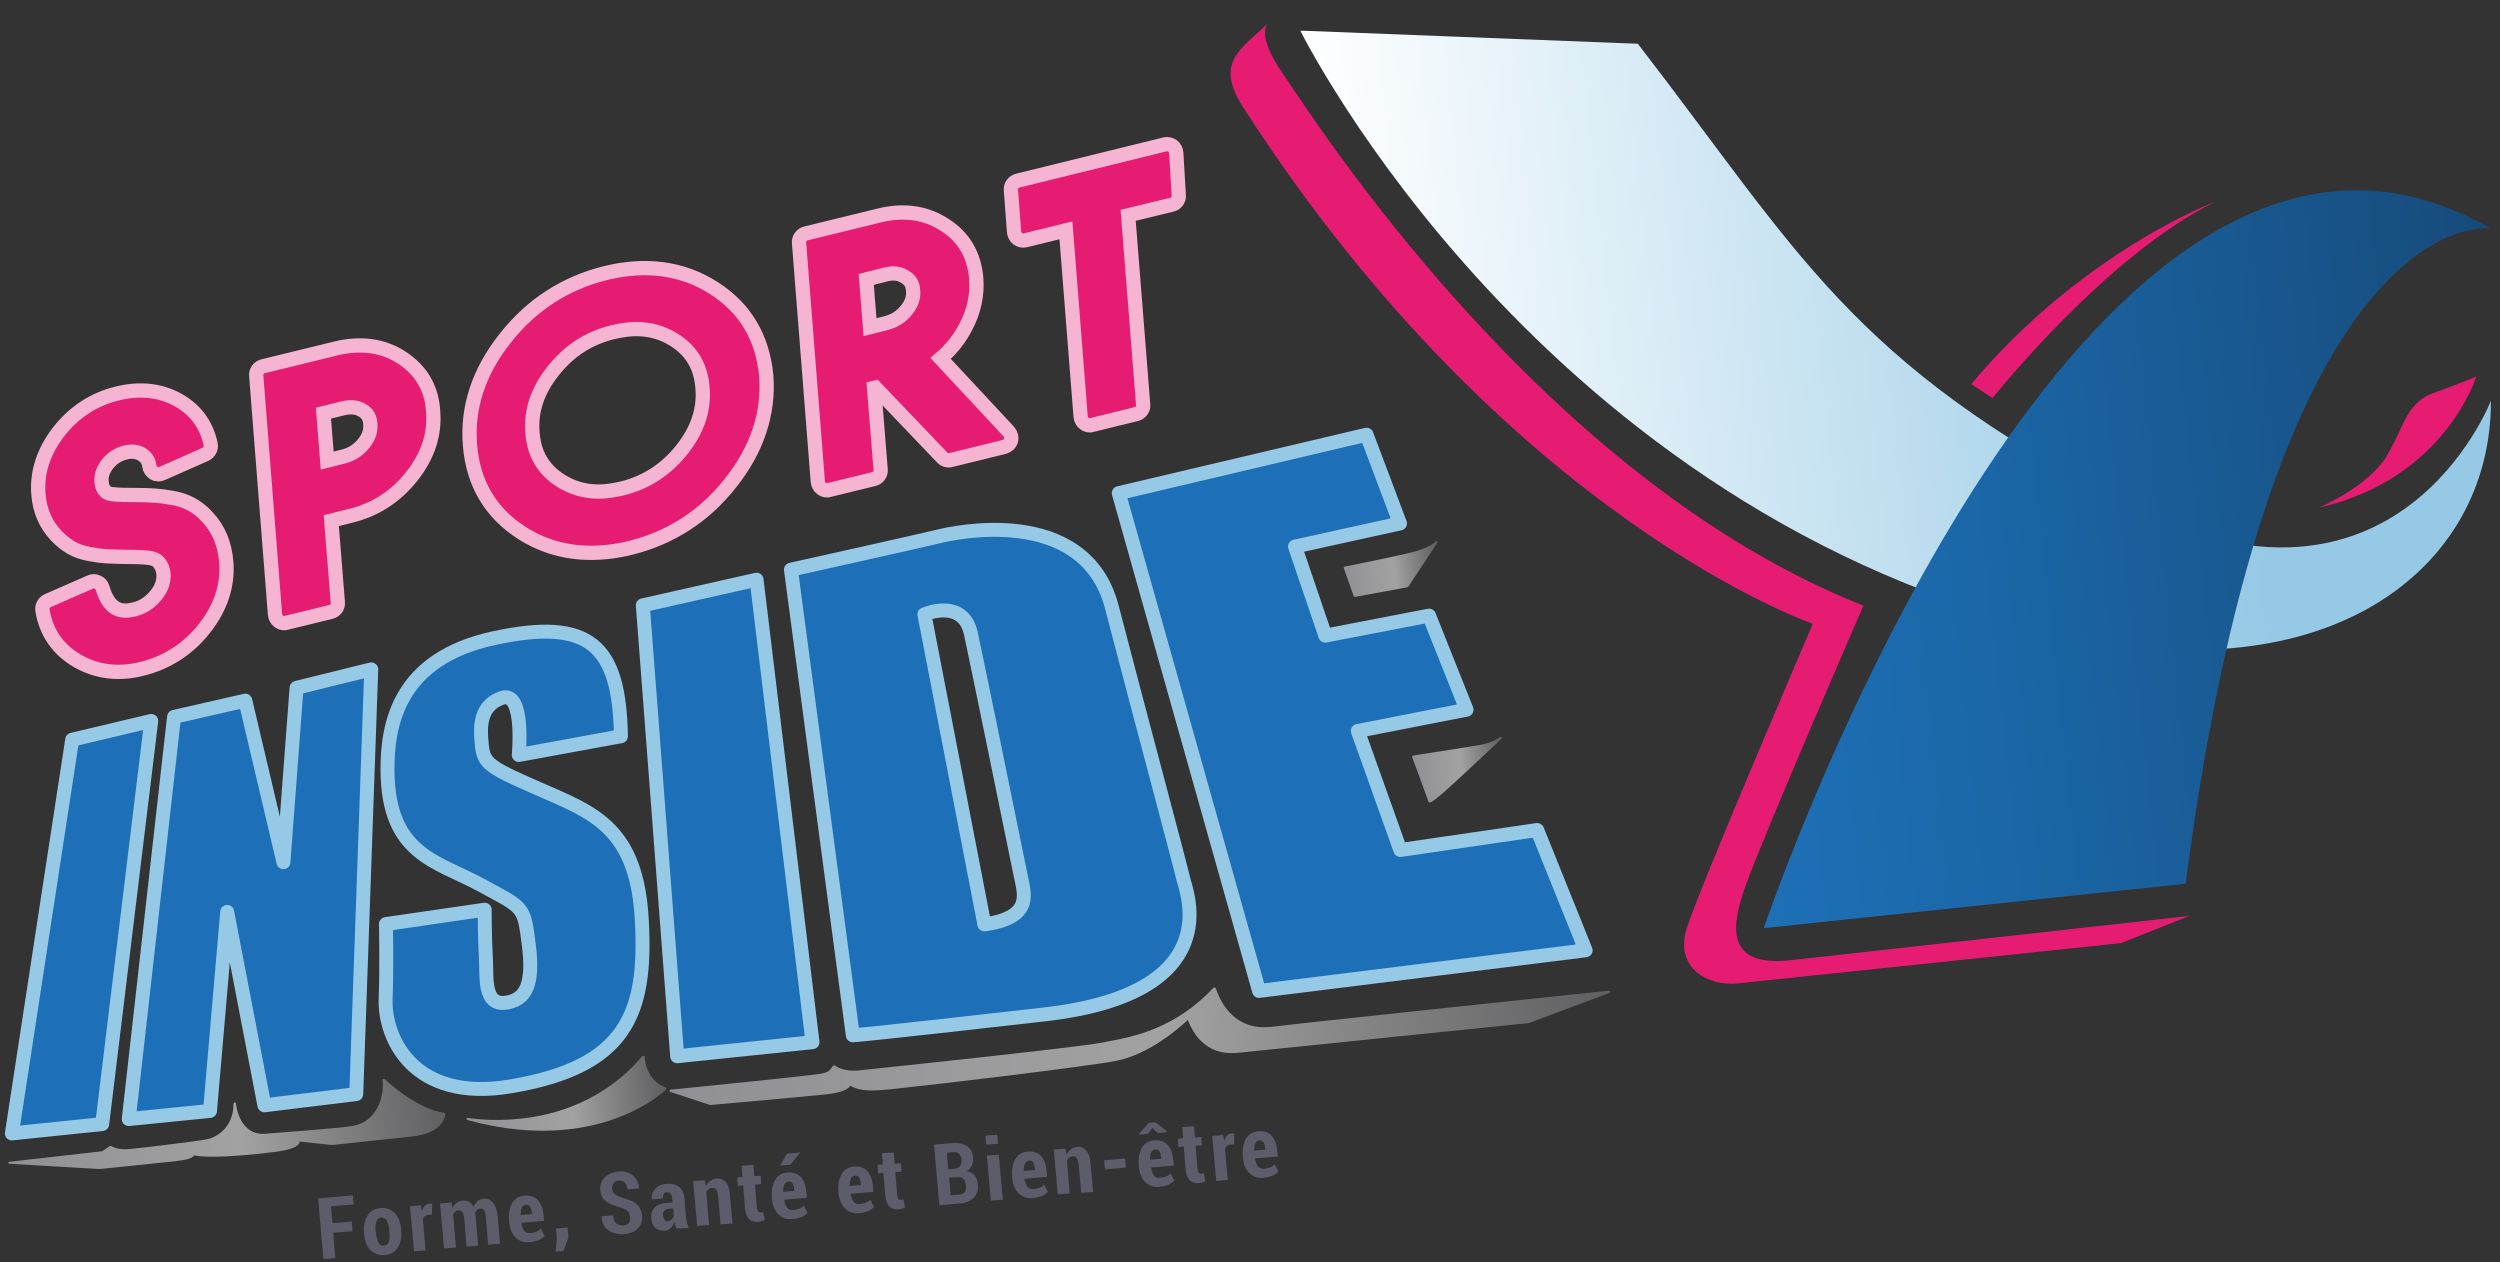 <svg xmlns="http://www.w3.org/2000/svg" xmlns:xlink="http://www.w3.org/1999/xlink" id="Calque_1" x="0px" y="0px" viewBox="0 0 800 404" xml:space="preserve">
<rect x="0" y="0" width="800" height="404" fill="#333333" stroke="none"/>
<polygon fill="#1D70B7" points="23.1,236.7 3.8,362.7 32.7,359.7 48.4,230.7 "></polygon>
<polygon fill="none" stroke="#95C9E5" stroke-width="4.462" stroke-linecap="round" stroke-linejoin="round" stroke-miterlimit="10" points="  23.1,236.7 3.8,362.7 32.7,359.7 48.4,230.7 "></polygon>
<polygon fill="#1D70B7" points="94.9,220.1 90.7,275.9 78.5,224.2 55.7,229.4 41.2,358.1 67.2,355.5 72.7,291.8 84.6,353.7   114,350.1 118.8,214.2 "></polygon>
<polygon fill="none" stroke="#95C9E5" stroke-width="4.462" stroke-linecap="round" stroke-linejoin="round" stroke-miterlimit="10" points="  94.9,220.1 90.7,275.9 78.5,224.2 55.7,229.4 41.2,358.1 67.2,355.5 72.7,291.8 84.6,353.7 114,350.1 118.8,214.2 "></polygon>
<polygon fill="#1D70B7" points="205.7,193.7 216.7,338 260,333.5 242.1,185.5 "></polygon>
<polygon fill="none" stroke="#95C9E5" stroke-width="4.462" stroke-linecap="round" stroke-linejoin="round" stroke-miterlimit="10" points="  205.7,193.7 216.7,338 260,333.5 242.1,185.5 "></polygon>
<g>
	<path fill="#1D70B7" d="M172.3,252.4c-17.6-7.7-17.7-8.2-18.3-16.2c-0.2-3.3-0.6-10.5,6.7-12.9c7.3-2.3,5.3,18.3,5.3,18.3l32.7-6   c-0.5-29.2-9.9-38-40.6-31.4c-30.6,6.6-34.2,27.6-34.1,42.4c0.2,26.9,15.7,28.9,29.7,36.5c14,7.6,13.9,6.6,15.5,19.1   c1.6,12.5-0.7,17.9-7.6,18.7c-6.9,0.7-5.8-8.2-6.1-14.1c-0.4-5.9-0.4-15.7-0.4-15.7l-31.6,4.6c0,0,0.3,13.8-0.1,23.8   c-0.5,12.5,8.7,33.5,40.2,28.1c36.6-6.2,43.4-22.9,41.8-52.8C203.9,264.8,189.9,260.1,172.3,252.4"></path>
	
		<path fill="none" stroke="#95C9E5" stroke-width="4.462" stroke-linecap="round" stroke-linejoin="round" stroke-miterlimit="10" d="   M172.3,252.4c-17.6-7.7-17.7-8.2-18.3-16.2c-0.2-3.3-0.6-10.5,6.7-12.9c7.3-2.3,5.3,18.3,5.3,18.3l32.7-6   c-0.5-29.2-9.9-38-40.6-31.4c-30.6,6.6-34.2,27.6-34.1,42.4c0.2,26.9,15.7,28.9,29.7,36.5c14,7.6,13.9,6.6,15.5,19.1   c1.6,12.5-0.7,17.9-7.6,18.7c-6.9,0.7-5.8-8.2-6.1-14.1c-0.4-5.9-0.4-15.7-0.4-15.7l-31.6,4.6c0,0,0.3,13.8-0.1,23.8   c-0.5,12.5,8.7,33.5,40.2,28.1c36.6-6.2,43.4-22.9,41.8-52.8C203.9,264.8,189.9,260.1,172.3,252.4z"></path>
	<path fill="#1D70B7" d="M355.8,194.3c-8.7-33.5-51.6-23.6-55.2-22.7c-3.5,0.9-47.5,10.7-47.5,10.7l19.8,149c0,0,2.6,0,61.4-6.7   c58.8-6.7,45.3-39.2,44.4-43.2C377.8,277.3,364.5,227.8,355.8,194.3 M315,295.8l-19.2-99.2c0,0,12.4-5.4,14.9,6.2   c2.5,11.6,14.8,71.9,15.9,77.3C327.6,285.5,331.1,293.6,315,295.8"></path>
	
		<path fill="none" stroke="#95C9E5" stroke-width="4.462" stroke-linecap="round" stroke-linejoin="round" stroke-miterlimit="10" d="   M355.8,194.3c-8.7-33.5-51.6-23.6-55.2-22.7c-3.5,0.9-47.5,10.7-47.5,10.7l19.8,149c0,0,2.6,0,61.4-6.7   c58.8-6.7,45.3-39.2,44.4-43.2C377.8,277.3,364.5,227.8,355.8,194.3z M315,295.8l-19.2-99.2c0,0,12.4-5.4,14.9,6.2   c2.5,11.6,14.8,71.9,15.9,77.3C327.6,285.5,331.1,293.6,315,295.8z"></path>
	<polygon fill="#1D70B7" points="491.9,265.6 448.1,272 434.5,233.9 469.3,227.1 457.3,197 424.1,203.4 414.4,174.9 448,167.5    437.3,139.1 358,157.8 402.9,317.1 507.4,304.1  "></polygon>
	
		<polygon fill="none" stroke="#95C9E5" stroke-width="4.462" stroke-linecap="round" stroke-linejoin="round" stroke-miterlimit="10" points="   491.9,265.6 448.1,272 434.5,233.9 469.3,227.1 457.3,197 424.1,203.4 414.4,174.9 448,167.5 437.3,139.1 358,157.8 402.9,317.1    507.4,304.1  "></polygon>
</g>
<g>
	<defs>
		<path id="SVGID_1_" d="M122.4,345.5c0.7,5.3-1.8,13.6-9.6,14.8c-0.9,0.1-2.2,0.3-3.8,0.5c-5.1,0.5-12.5,1.1-19.1,1.6    c-1.8,0.1-3.4,0.3-5,0.4c-3.5,0.3-6.2-1.3-7.9-4.6c-1.3-2.5-1.5-5.2-1.5-5.2l-0.4-0.3l-0.4,0.4c0.1,7.8-5.6,11-8.7,11.5    c-2.9,0.6-20.5,2.7-24.6,3.1c-4,0.4-5.8-1-5.8-1l-0.4,0l-2.5,1.7l-30,3.4L2.6,372l0.3,0.4l28.9,1.7l24.2-2.5    c3.7-0.4,5.7-1,6.1-1.9l0,0c4.4,1.1,17-0.1,20.9-0.5c2-0.2,4-0.5,5.8-0.7c4.1-0.6,6.4-1.5,7-2.7l0.1-0.5l10.3,1.1h0.1l25.4-2.7    c10.6-1.1,10.8-7,10.8-7.2l-0.3-0.4c-9.1-1.2-19-10.7-19.1-10.8l-0.4-0.1L122.4,345.5z"></path>
	</defs>
	<clipPath id="SVGID_2_">
		<use xlink:href="#SVGID_1_"></use>
	</clipPath>
	
		<linearGradient id="SVGID_3_" gradientUnits="userSpaceOnUse" x1="185.084" y1="553.343" x2="187.369" y2="553.343" gradientTransform="matrix(61.297 -6.443 6.443 61.297 -14908.021 -32358.871)">
		<stop offset="0" style="stop-color:#909094"></stop>
		<stop offset="5.618000e-003" style="stop-color:#909094"></stop>
		<stop offset="0.528" style="stop-color:#A3A2A2"></stop>
		<stop offset="1" style="stop-color:#5F5E60"></stop>
	</linearGradient>
	<polygon clip-path="url(#SVGID_2_)" fill="url(#SVGID_3_)" points="4.1,388.6 145.5,373.7 141,330.6 -0.5,345.4  "></polygon>
</g>
<g>
	<defs>
		<path id="SVGID_4_" d="M205.5,338c-12.2,14.4-28,18.9-39.2,20c-9.6,1-16.6-0.3-16.7-0.3l-0.4,0.3l0.3,0.4    c11.3,3.1,22.1,4.1,32.2,3c20.8-2.2,31.4-12.7,31.5-12.8l0.1-0.3l-0.2-0.3c-6.7-2.4-6.8-9.8-6.8-9.9l-0.2-0.3L205.5,338z"></path>
	</defs>
	<clipPath id="SVGID_5_">
		<use xlink:href="#SVGID_4_"></use>
	</clipPath>
	
		<linearGradient id="SVGID_6_" gradientUnits="userSpaceOnUse" x1="183.402" y1="557.316" x2="185.687" y2="557.316" gradientTransform="matrix(28.166 -2.96 2.96 28.166 -6666.967 -14801.065)">
		<stop offset="0" style="stop-color:#909094"></stop>
		<stop offset="5.618000e-003" style="stop-color:#909094"></stop>
		<stop offset="0.528" style="stop-color:#A3A2A2"></stop>
		<stop offset="1" style="stop-color:#5F5E60"></stop>
	</linearGradient>
	<polygon clip-path="url(#SVGID_5_)" fill="url(#SVGID_6_)" points="149.9,369.2 215.8,362.3 212.5,331.2 146.6,338.1  "></polygon>
</g>
<g>
	<defs>
		<path id="SVGID_7_" d="M388.4,316c-12.5,13.3-25.8,15.8-34.6,17.4l-0.9,0.2c-8.4,1.6-66.3,7.7-77.8,8.9c-5.4,0.6-7.8-1.5-7.9-1.5    l-0.3-0.1l-0.3,0.1c-0.2,0.3-0.4,0.5-0.5,0.7c-0.6,0.9-1,1.4-3.5,1.9c-0.9,0.2-5.6,0.7-13.9,1.6c-14.1,1.5-34,3.5-34.2,3.5    l-0.3,0.3l0.3,0.4l12.7,4.2l0.1,0c0.3,0,29.2-2.6,37-3.4c5.7-0.6,7.3-1.9,7.8-2.8c1,0.7,3.4,1.8,8.8,1.5c0.7,0,2.3-0.2,4.7-0.4    c15.2-1.6,60.7-7,71.4-9c10.9-2,20.9-11.1,23.1-13.1c4.6,11.7,13.6,10.8,17,10.4c4.6-0.5,91.1-9.3,92-9.4l0.1,0l25.9-9.7l0.2-0.4    l-0.4-0.3c-0.9,0.1-94.1,9.9-108.2,11.6l-0.3,0c-13.5,1.4-17.1-11.8-17.3-12.3l-0.3-0.3L388.4,316z"></path>
	</defs>
	<clipPath id="SVGID_8_">
		<use xlink:href="#SVGID_7_"></use>
	</clipPath>
	
		<linearGradient id="SVGID_9_" gradientUnits="userSpaceOnUse" x1="188.082" y1="551.58" x2="190.367" y2="551.58" gradientTransform="matrix(131.767 -13.849 13.849 131.767 -32207.529 -69724.648)">
		<stop offset="0" style="stop-color:#909094"></stop>
		<stop offset="5.618000e-003" style="stop-color:#909094"></stop>
		<stop offset="0.528" style="stop-color:#A3A2A2"></stop>
		<stop offset="1" style="stop-color:#5F5E60"></stop>
	</linearGradient>
	<polygon clip-path="url(#SVGID_8_)" fill="url(#SVGID_9_)" points="217.6,384.8 519.2,353.1 512,284.6 210.4,316.3  "></polygon>
</g>
<g>
	<defs>
		<path id="SVGID_10_" d="M459.4,173.3c0,0-1.6,1.8-6.7,3.2c-5.2,1.4-22.3,4.8-22.4,4.8l-0.3,0.2l0,0.3l3.2,9l0.4,0.2l0,0l16.9-3.1    l0.2-0.2c0.1-0.1,8.4-12.7,9.3-14.1l-0.1-0.5L459.4,173.3z"></path>
	</defs>
	<clipPath id="SVGID_11_">
		<use xlink:href="#SVGID_10_"></use>
	</clipPath>
	
		<linearGradient id="SVGID_12_" gradientUnits="userSpaceOnUse" x1="189.655" y1="559.542" x2="191.94" y2="559.542" gradientTransform="matrix(13.418 -1.41 1.41 13.418 -2903.848 -7056.941)">
		<stop offset="0" style="stop-color:#909094"></stop>
		<stop offset="5.618000e-003" style="stop-color:#909094"></stop>
		<stop offset="0.528" style="stop-color:#A3A2A2"></stop>
		<stop offset="1" style="stop-color:#5F5E60"></stop>
	</linearGradient>
	<polygon clip-path="url(#SVGID_11_)" fill="url(#SVGID_12_)" points="430.3,194.2 461.9,190.9 459.7,170.1 428.1,173.5  "></polygon>
</g>
<g>
	<defs>
		<path id="SVGID_13_" d="M474,238.3c-4.3,0.8-21.6,3.4-21.8,3.5l-0.3,0.2l0,0.3c0.2,0.4,3.8,10.4,5.2,14.2c0.1,0.2,0.2,0.3,0.5,0.3    c0.6-0.1,2.6-1.6,5.8-4.5c5.4-4.9,17-15.8,17.2-16l0-0.5l-0.5,0C480,235.8,478.2,237.5,474,238.3"></path>
	</defs>
	<clipPath id="SVGID_14_">
		<use xlink:href="#SVGID_13_"></use>
	</clipPath>
	
		<linearGradient id="SVGID_15_" gradientUnits="userSpaceOnUse" x1="190.37" y1="562.942" x2="192.655" y2="562.942" gradientTransform="matrix(12.744 -1.339 1.339 12.744 -2727.58 -6671.284)">
		<stop offset="0" style="stop-color:#909094"></stop>
		<stop offset="5.618000e-003" style="stop-color:#909094"></stop>
		<stop offset="0.528" style="stop-color:#A3A2A2"></stop>
		<stop offset="1" style="stop-color:#5F5E60"></stop>
	</linearGradient>
	<polygon clip-path="url(#SVGID_14_)" fill="url(#SVGID_15_)" points="452.2,259.8 482.8,256.6 480.3,232.8 449.7,236  "></polygon>
</g>
<g>
	<path fill="#E61B72" d="M66.3,165.4c-1.5-1.7-3.2-3-5-4c-1.8-1-3.9-1.7-6.3-2.1c-2.2-0.4-4-0.6-5.5-0.7c-1.4-0.1-3.6-0.2-6.6-0.2   l-0.9,0c-3.9,0-5.6-0.2-6.4-0.3c-0.8-0.1-1.4-0.4-1.9-0.9c-0.7-0.7-1.1-1.6-1.2-3c-0.2-2,0.5-3.9,1.9-5.7c1.5-1.9,3.4-3.1,5.7-3.7   c2.1-0.5,3.8-0.3,5.3,0.6c1.4,0.9,2.2,2.1,2.4,3.8c0.1,0.9,0.7,1.7,1.5,2.2c0.8,0.5,1.8,0.5,2.6,0.1l13.8-6.1c1.3-0.6,2-2,1.7-3.3   c-1.4-6.4-5-11.2-10.8-14.3c-5.6-3-12.1-3.6-19-1.9c-7.5,1.8-13.8,5.9-18.7,12.1c-4.9,6.3-7.2,13.1-6.6,20.2   c0.4,5.2,2.3,9.6,5.7,13.2c1.4,1.5,3,2.8,4.7,3.8c1.7,1,3.8,1.7,6,2.1c2.1,0.4,3.8,0.6,5.2,0.7c1.4,0.1,3.4,0.1,6.1,0.2   c4.9,0,7.2,0.2,8.2,0.4c1,0.2,1.9,0.6,2.4,1.1c1,1.1,1.6,2.4,1.7,3.9c0.2,2.4-0.6,4.7-2.4,6.9c-1.9,2.3-4.1,3.8-6.9,4.5   c-1,0.2-2,0.4-2.8,0.4c-2.2,0-5.5-0.8-7.4-7.3c-0.2-0.8-0.8-1.5-1.6-1.8c-0.8-0.4-1.6-0.4-2.4,0l-13.5,5.9c-1.2,0.5-2,1.9-1.7,3.2   c1.2,7.1,5,12.5,11.2,16.1c4,2.3,8.4,3.5,13,3.5c2.5,0,5.1-0.3,7.7-1c8-2,14.7-6.3,19.9-12.9c5.3-6.7,7.6-13.9,7-21.3   C71.9,173.9,69.9,169.2,66.3,165.4"></path>
	<path fill="none" stroke="#F4B4D2" stroke-width="4.57" stroke-miterlimit="10" d="M66.3,165.4c-1.5-1.7-3.2-3-5-4   c-1.8-1-3.9-1.7-6.3-2.1c-2.2-0.4-4-0.6-5.5-0.7c-1.4-0.1-3.6-0.2-6.6-0.2l-0.9,0c-3.9,0-5.6-0.2-6.4-0.3c-0.8-0.1-1.4-0.4-1.9-0.9   c-0.7-0.7-1.1-1.6-1.2-3c-0.2-2,0.5-3.9,1.9-5.7c1.5-1.9,3.4-3.1,5.7-3.7c2.1-0.5,3.8-0.3,5.3,0.6c1.4,0.9,2.2,2.1,2.4,3.8   c0.1,0.9,0.7,1.7,1.5,2.2c0.8,0.5,1.8,0.5,2.6,0.1l13.8-6.1c1.3-0.6,2-2,1.7-3.3c-1.4-6.4-5-11.2-10.8-14.3c-5.6-3-12.1-3.6-19-1.9   c-7.5,1.8-13.8,5.9-18.7,12.1c-4.9,6.3-7.2,13.1-6.6,20.2c0.4,5.2,2.3,9.6,5.7,13.2c1.4,1.5,3,2.8,4.7,3.8c1.7,1,3.8,1.7,6,2.1   c2.1,0.4,3.8,0.6,5.2,0.7c1.4,0.1,3.4,0.1,6.1,0.2c4.9,0,7.2,0.2,8.2,0.4c1,0.2,1.9,0.6,2.4,1.1c1,1.1,1.6,2.4,1.7,3.9   c0.2,2.4-0.6,4.7-2.4,6.9c-1.9,2.3-4.1,3.8-6.9,4.5c-1,0.2-2,0.4-2.8,0.4c-2.2,0-5.5-0.8-7.4-7.3c-0.2-0.8-0.8-1.5-1.6-1.8   c-0.8-0.4-1.6-0.4-2.4,0l-13.5,5.9c-1.2,0.5-2,1.9-1.7,3.2c1.2,7.1,5,12.5,11.2,16.1c4,2.3,8.4,3.5,13,3.5c2.5,0,5.1-0.3,7.7-1   c8-2,14.7-6.3,19.9-12.9c5.3-6.7,7.6-13.9,7-21.3C71.9,173.9,69.9,169.2,66.3,165.4z"></path>
	<path fill="#E61B72" d="M128.5,114.4c-6-3.9-13.2-4.8-21-2.9l-23.3,5.7c-1.4,0.3-2.4,1.7-2.2,3.1l6,76.3c0.1,0.9,0.5,1.7,1.2,2.2   c0.5,0.4,1.1,0.6,1.7,0.6c0.2,0,0.5,0,0.7-0.1l14.3-3.5c1.4-0.3,2.4-1.7,2.2-3.1l-2.1-26.1l6.4-1.6c7.7-1.9,14.2-6.1,19.3-12.5   c5.2-6.5,7.5-13.5,6.9-20.8C138.2,124.2,134.7,118.4,128.5,114.4 M118.5,135.7c0.2,2.2-0.5,4.2-2.1,6.2c-1.7,2.1-3.7,3.4-6.2,4.1   l-5.5,1.4l-1.2-15.2l6.5-1.6c2.4-0.5,4.4-0.3,6.1,0.8C117.6,132.3,118.4,133.7,118.5,135.7"></path>
	<path fill="none" stroke="#F4B4D2" stroke-width="4.57" stroke-miterlimit="10" d="M128.5,114.4c-6-3.9-13.2-4.8-21-2.9   l-23.3,5.7c-1.4,0.3-2.4,1.7-2.2,3.1l6,76.3c0.1,0.9,0.5,1.7,1.2,2.2c0.5,0.4,1.1,0.6,1.7,0.6c0.2,0,0.5,0,0.7-0.1l14.3-3.5   c1.4-0.3,2.4-1.7,2.2-3.1l-2.1-26.1l6.4-1.6c7.7-1.9,14.2-6.1,19.3-12.5c5.2-6.5,7.5-13.5,6.9-20.8   C138.2,124.2,134.7,118.4,128.5,114.4z M118.5,135.7c0.2,2.2-0.5,4.2-2.1,6.2c-1.7,2.1-3.7,3.4-6.2,4.1l-5.5,1.4l-1.2-15.2l6.5-1.6   c2.4-0.5,4.4-0.3,6.1,0.8C117.6,132.3,118.4,133.7,118.5,135.7z"></path>
	<path fill="#E61B72" d="M228.3,92.1c-9.9-6.3-21.6-7.9-34.6-4.7c-12.8,3.2-23.6,10.1-32,20.8c-8.5,10.7-12.3,22.2-11.3,34.3   c1,12.2,6.6,21.7,16.7,28.1c6.6,4.2,14,6.3,22,6.3c4,0,8.3-0.5,12.7-1.6c12.8-3.2,23.6-10.1,32-20.8c8.5-10.7,12.3-22.2,11.4-34.3   C244,107.9,238.4,98.5,228.3,92.1 M218.2,143.9c-5,6.3-11.4,10.5-19.1,12.4c-2.6,0.6-5.1,1-7.4,1c-4.5,0-8.5-1.1-12.3-3.5   c-5.5-3.5-8.5-8.5-9-15.3c-0.6-7,1.6-13.5,6.6-19.8c5.1-6.4,11.3-10.5,19.1-12.4c2.6-0.6,5.1-1,7.4-1c4.5,0,8.5,1.1,12.3,3.5   c5.5,3.5,8.5,8.5,9,15.3C225.4,131.1,223.2,137.6,218.2,143.9"></path>
	<path fill="none" stroke="#F4B4D2" stroke-width="4.57" stroke-miterlimit="10" d="M228.3,92.1c-9.9-6.3-21.6-7.9-34.6-4.7   c-12.8,3.2-23.6,10.1-32,20.8c-8.5,10.7-12.3,22.2-11.3,34.3c1,12.2,6.6,21.7,16.7,28.1c6.6,4.2,14,6.3,22,6.3   c4,0,8.3-0.5,12.7-1.6c12.8-3.2,23.6-10.1,32-20.8c8.5-10.7,12.3-22.2,11.4-34.3C244,107.9,238.4,98.5,228.3,92.1z M218.2,143.9   c-5,6.3-11.4,10.5-19.1,12.4c-2.6,0.6-5.1,1-7.4,1c-4.5,0-8.5-1.1-12.3-3.5c-5.5-3.5-8.5-8.5-9-15.3c-0.6-7,1.6-13.5,6.6-19.8   c5.1-6.4,11.3-10.5,19.1-12.4c2.6-0.6,5.1-1,7.4-1c4.5,0,8.5,1.1,12.3,3.5c5.5,3.5,8.5,8.5,9,15.3   C225.4,131.1,223.2,137.6,218.2,143.9z"></path>
	<path fill="#E61B72" d="M301,114.7c3.4-2.9,6.1-6.3,8.1-10.2c2.6-5,3.7-10.2,3.3-15.3c-0.6-7.6-4-13.4-10.2-17.3   c-6-3.9-13.1-4.9-21-2.9l-23.3,5.7c-1.4,0.3-2.4,1.7-2.2,3.1l6,76.3c0.1,0.9,0.5,1.7,1.2,2.2c0.5,0.4,1.1,0.6,1.7,0.6   c0.2,0,0.5,0,0.7-0.1l14.3-3.5c1.4-0.3,2.4-1.7,2.2-3.1l-2.1-26.1l0.4-0.1l21.4,22.4c0.7,0.8,1.8,1.1,2.8,0.8l17.1-4.2   c1-0.3,1.8-1,2.1-2c0.3-1,0-2.1-0.7-2.9L301,114.7z M292.2,93c0.2,2.2-0.5,4.2-2.1,6.2c-1.7,2.1-3.7,3.4-6.2,4.1l-5.5,1.4   l-1.2-15.3l6.4-1.6c2.4-0.6,4.3-0.3,6,0.8C291.3,89.6,292.1,91,292.2,93"></path>
	<path fill="none" stroke="#F4B4D2" stroke-width="4.57" stroke-miterlimit="10" d="M301,114.7c3.4-2.9,6.1-6.3,8.1-10.2   c2.6-5,3.7-10.2,3.3-15.3c-0.6-7.6-4-13.4-10.2-17.3c-6-3.9-13.1-4.9-21-2.9l-23.3,5.7c-1.4,0.3-2.4,1.7-2.2,3.1l6,76.3   c0.1,0.9,0.5,1.7,1.2,2.2c0.5,0.4,1.1,0.6,1.7,0.6c0.2,0,0.5,0,0.7-0.1l14.3-3.5c1.4-0.3,2.4-1.7,2.2-3.1l-2.1-26.1l0.4-0.1   l21.4,22.4c0.7,0.8,1.8,1.1,2.8,0.8l17.1-4.2c1-0.3,1.8-1,2.1-2c0.3-1,0-2.1-0.7-2.9L301,114.7z M292.2,93c0.2,2.2-0.5,4.2-2.1,6.2   c-1.7,2.1-3.7,3.4-6.2,4.1l-5.5,1.4l-1.2-15.3l6.4-1.6c2.4-0.6,4.3-0.3,6,0.8C291.3,89.6,292.1,91,292.2,93z"></path>
	<path fill="#E61B72" d="M376.4,48.9c-0.1-0.9-0.5-1.7-1.2-2.2c-0.7-0.5-1.6-0.7-2.4-0.5l-47.1,11.6c-1.4,0.3-2.4,1.7-2.2,3.1   l1,13.3c0.1,0.9,0.5,1.7,1.2,2.2c0.7,0.5,1.6,0.7,2.4,0.5l13-3.2l4.7,59.6c0.1,0.9,0.5,1.7,1.2,2.2c0.5,0.4,1.1,0.6,1.7,0.6   c0.2,0,0.5,0,0.7-0.1l14.2-3.5c1.4-0.3,2.4-1.7,2.2-3.1l-4.8-60.5l14-3.4c1.4-0.3,2.4-1.7,2.2-3.1L376.4,48.9z"></path>
	<path fill="none" stroke="#F4B4D2" stroke-width="4.57" stroke-miterlimit="10" d="M376.4,48.9c-0.1-0.9-0.5-1.7-1.2-2.2   c-0.7-0.5-1.6-0.7-2.4-0.5l-47.1,11.6c-1.4,0.3-2.4,1.7-2.2,3.1l1,13.3c0.1,0.9,0.5,1.7,1.2,2.2c0.7,0.5,1.6,0.7,2.4,0.5l13-3.2   l4.7,59.6c0.1,0.9,0.5,1.7,1.2,2.2c0.5,0.4,1.1,0.6,1.7,0.6c0.2,0,0.5,0,0.7-0.1l14.2-3.5c1.4-0.3,2.4-1.7,2.2-3.1l-4.8-60.5   l14-3.4c1.4-0.3,2.4-1.7,2.2-3.1L376.4,48.9z"></path>
</g>
<g>
	<defs>
		<path id="SVGID_16_" d="M416.1,9.8c0.2,0.4,76.6,154.7,246,193.4c81.3,18.6,135.1-19.9,135-75c0,0-30,78.1-117.5,32.9    c-87.5-45.3-103.9-80.3-155.5-147.1L416.1,9.8L416.1,9.8z"></path>
	</defs>
	<clipPath id="SVGID_17_">
		<use xlink:href="#SVGID_16_"></use>
	</clipPath>
	
		<linearGradient id="SVGID_18_" gradientUnits="userSpaceOnUse" x1="189.07" y1="550.63" x2="191.355" y2="550.63" gradientTransform="matrix(159.541 -16.768 16.768 159.541 -38968.352 -84543.156)">
		<stop offset="0" style="stop-color:#FFFFFF"></stop>
		<stop offset="0.789" style="stop-color:#95C9E5"></stop>
		<stop offset="1" style="stop-color:#95C9E5"></stop>
	</linearGradient>
	<polygon clip-path="url(#SVGID_17_)" fill="url(#SVGID_18_)" points="420.3,261.5 819.3,219.5 793.1,-29.8 394.1,12.2  "></polygon>
</g>
<g>
	<defs>
		<path id="SVGID_19_" d="M754.1,60.9C644.2,61,564.7,296.3,564.4,297v0l135-14.2C728,62.7,797,73.1,797,73.1    C782.3,64.7,767.9,60.9,754.1,60.9C754.1,60.9,754.1,60.9,754.1,60.9"></path>
	</defs>
	<clipPath id="SVGID_20_">
		<use xlink:href="#SVGID_19_"></use>
	</clipPath>
	
		<linearGradient id="SVGID_21_" gradientUnits="userSpaceOnUse" x1="189.693" y1="551.263" x2="191.978" y2="551.263" gradientTransform="matrix(110.852 -11.651 11.651 110.852 -26897.172 -58706.055)">
		<stop offset="0" style="stop-color:#1D70B7"></stop>
		<stop offset="0.311" style="stop-color:#1B67A8"></stop>
		<stop offset="0.905" style="stop-color:#174F81"></stop>
		<stop offset="0.995" style="stop-color:#164B7B"></stop>
		<stop offset="1" style="stop-color:#164B7B"></stop>
	</linearGradient>
	<polygon clip-path="url(#SVGID_20_)" fill="url(#SVGID_21_)" points="567,321.2 821.5,294.4 794.4,36.8 539.9,63.5  "></polygon>
</g>
<g>
	<path fill="#E61B72" d="M572.7,307.3c11.1-1.2,127.9-14.2,127.9-14.2l-21.9,8.7c0,0-113.9,12-122.8,12.9   c-8.9,0.9-20.3-4.6-16.1-17.8c4.2-13.2,40.3-97.3,40.3-97.3s-97-33.2-181.8-164.5c-9.8-14.7-2-18.9,7.6-27.7c0,0-4.5,3.1,4.7,16.3   C419.8,37,493,153,596.3,193.8c0,0-31.3,71.9-37.7,89.6C554.6,294.6,550.9,309.6,572.7,307.3"></path>
	<path fill="#E61B72" d="M630.8,122.9l6.8,4.5c0,0,36.3-45.7,71.2-62.8C708.8,64.5,666.3,80.6,630.8,122.9"></path>
	<path fill="#E61B72" d="M742.2,162.4c0,0,16.1-6.9,21.8-16.9c5.7-9.9,6.1-16.7,15.1-19.9c9-3.2,13.3-5.1,13.3-5.1   S782.4,153.3,742.2,162.4"></path>
</g>
<g>
	<path fill="#5D5C6A" d="M112.8,394l-6.2,0.5l0.7,8.1l-3.8,0.3l-1.7-19.4l11.1-1l0.3,2.9l-7.3,0.6l0.5,5.4l6.2-0.5L112.8,394z"></path>
</g>
<g>
	<path fill="#5D5C6A" d="M116.5,394.4c-0.2-2.2,0.2-4,1.1-5.4c0.9-1.5,2.3-2.3,4.2-2.4c1.9-0.2,3.4,0.4,4.6,1.7c1.2,1.3,1.8,3,2,5.2   l0,0.3c0.2,2.2-0.2,4-1.1,5.4c-0.9,1.4-2.3,2.3-4.2,2.4c-1.9,0.2-3.4-0.4-4.6-1.6c-1.2-1.3-1.8-3-2-5.2L116.5,394.4z M120.3,394.4   c0.1,1.3,0.4,2.4,0.8,3.2c0.4,0.8,1,1.1,1.8,1c0.8-0.1,1.3-0.5,1.5-1.3c0.3-0.8,0.3-1.9,0.2-3.2l0-0.3c-0.1-1.3-0.4-2.4-0.8-3.1   c-0.4-0.8-1-1.1-1.8-1.1c-0.8,0.1-1.3,0.5-1.6,1.4c-0.3,0.8-0.3,1.9-0.2,3.2L120.3,394.4z"></path>
	<path fill="#5D5C6A" d="M138.2,388.7l-1.3,0.1c-0.4,0-0.8,0.2-1,0.4c-0.3,0.2-0.4,0.6-0.6,1l0.9,9.9l-3.7,0.3l-1.3-14.4l3.5-0.3   l0.3,2c0.2-0.8,0.5-1.4,0.9-1.8c0.4-0.4,0.9-0.7,1.4-0.7c0.2,0,0.3,0,0.5,0c0.1,0,0.3,0,0.5,0.1L138.2,388.7z"></path>
	<path fill="#5D5C6A" d="M144.5,384.8l0.3,1.8c0.3-0.7,0.8-1.3,1.3-1.7c0.6-0.4,1.2-0.7,2-0.7c0.8-0.1,1.4,0.1,2,0.4   c0.6,0.3,1.1,0.9,1.4,1.7c0.3-0.8,0.8-1.4,1.3-1.9s1.2-0.7,2-0.8c1.2-0.1,2.2,0.3,3,1.3c0.8,1,1.3,2.5,1.5,4.6l0.7,8.5l-3.8,0.3   l-0.7-8.5c-0.1-1.2-0.3-2-0.6-2.5c-0.3-0.4-0.7-0.6-1.2-0.6c-0.4,0-0.7,0.2-1,0.4c-0.3,0.3-0.5,0.6-0.7,1c0,0.2,0.1,0.4,0.1,0.6   c0,0.2,0,0.3,0.1,0.5l0.8,9.4l-3.7,0.3l-0.7-8.5c-0.1-1.2-0.3-2-0.6-2.5c-0.3-0.4-0.7-0.6-1.3-0.6c-0.4,0-0.7,0.2-1,0.4   c-0.3,0.2-0.5,0.5-0.7,0.8l0.9,10.7l-3.8,0.3l-1.3-14.4L144.5,384.8z"></path>
	<path fill="#5D5C6A" d="M169.5,397.5c-1.9,0.2-3.4-0.4-4.6-1.6c-1.2-1.2-1.8-2.9-2-4.9l0-0.5c-0.2-2.2,0.2-4,1-5.5   c0.9-1.5,2.2-2.3,4.1-2.4c1.7-0.1,3.1,0.3,4.1,1.4c1,1.1,1.6,2.6,1.8,4.6l0.2,2.1l-7.3,0.6c0.2,1.1,0.5,1.9,0.9,2.5   c0.5,0.6,1.2,0.9,2,0.8c0.7-0.1,1.4-0.2,1.9-0.4c0.5-0.2,1-0.5,1.5-1l1.2,2.3c-0.5,0.5-1.1,1-2,1.4   C171.5,397.1,170.5,397.4,169.5,397.5z M168.3,385.5c-0.6,0.1-1.1,0.4-1.3,1c-0.3,0.6-0.4,1.4-0.4,2.3l3.6-0.3l0-0.3   c-0.1-0.9-0.3-1.6-0.5-2C169.3,385.6,168.8,385.4,168.3,385.5z"></path>
</g>
<g>
	<path fill="#5D5C6A" d="M181.9,396l-1.6,4.3l-2.5,0.2l0.4-4.3l-0.3-3.1l3.7-0.3L181.9,396z"></path>
	<path fill="#5D5C6A" d="M201.6,389.3c-0.1-0.8-0.3-1.4-0.8-1.8c-0.4-0.4-1.2-0.8-2.2-1.1c-2.1-0.5-3.6-1.2-4.7-2   c-1.1-0.8-1.7-2-1.8-3.6c-0.1-1.6,0.3-2.9,1.4-4c1.1-1.1,2.5-1.7,4.3-1.9c1.9-0.2,3.4,0.2,4.7,1.2c1.2,1,1.9,2.4,2,4.1l0,0.1   l-3.7,0.3c-0.1-1-0.4-1.7-0.9-2.2c-0.5-0.5-1.2-0.7-2-0.6c-0.7,0.1-1.3,0.4-1.6,0.9c-0.4,0.5-0.5,1.1-0.4,1.8   c0.1,0.7,0.3,1.2,0.8,1.6c0.5,0.4,1.3,0.8,2.5,1.2c1.9,0.5,3.4,1.1,4.5,2c1,0.9,1.6,2.1,1.8,3.7c0.1,1.7-0.3,3-1.4,4.1   c-1,1.1-2.5,1.7-4.4,1.8c-1.8,0.2-3.5-0.2-4.9-1.1c-1.4-0.9-2.2-2.4-2.3-4.5l0-0.1l3.7-0.3c0.1,1.2,0.4,2.1,1,2.6   c0.5,0.5,1.3,0.7,2.3,0.6c0.8-0.1,1.4-0.3,1.8-0.8S201.7,390,201.6,389.3z"></path>
</g>
<g>
	<path fill="#5D5C6A" d="M216.5,393.1c-0.2-0.3-0.3-0.6-0.4-1c-0.1-0.4-0.2-0.7-0.3-1.1c-0.3,0.7-0.6,1.4-1.1,1.9   c-0.5,0.5-1.1,0.8-1.9,0.9c-1.3,0.1-2.4-0.2-3.1-0.9c-0.8-0.7-1.2-1.7-1.3-3.1c-0.1-1.4,0.2-2.5,1.1-3.4c0.9-0.9,2.2-1.4,4.1-1.5   l1.6-0.1l-0.1-1.2c-0.1-0.7-0.2-1.3-0.5-1.6c-0.3-0.4-0.7-0.5-1.2-0.5c-0.5,0-0.8,0.2-1,0.6c-0.2,0.3-0.3,0.8-0.2,1.4l-3.6,0.3   l0-0.1c-0.2-1.2,0.2-2.3,1.1-3.3c0.9-1,2.2-1.5,3.8-1.6c1.5-0.1,2.8,0.2,3.8,1c1,0.8,1.6,2,1.7,3.6l0.5,5.9   c0.1,0.7,0.2,1.3,0.3,1.9c0.2,0.6,0.4,1.2,0.6,1.8L216.5,393.1z M213.6,390.8c0.5,0,0.9-0.2,1.3-0.6c0.4-0.3,0.6-0.7,0.7-1.2   l-0.2-2.3l-1.6,0.1c-0.6,0.1-1.1,0.3-1.3,0.7c-0.3,0.4-0.4,1-0.3,1.6c0,0.5,0.2,0.9,0.5,1.2C212.8,390.7,213.2,390.8,213.6,390.8z"></path>
</g>
<g>
	<path fill="#5D5C6A" d="M225.6,377.7l0.3,2c0.3-0.8,0.8-1.4,1.4-1.8c0.6-0.5,1.2-0.7,1.9-0.8c1.2-0.1,2.2,0.3,3,1.2   c0.8,0.9,1.3,2.4,1.4,4.4l0.8,8.8l-3.8,0.3l-0.8-8.8c-0.1-1.1-0.3-1.8-0.6-2.3c-0.3-0.4-0.7-0.6-1.3-0.6c-0.4,0-0.8,0.2-1.1,0.4   c-0.3,0.2-0.6,0.5-0.8,0.9l0.9,10.6l-3.8,0.3l-1.3-14.4L225.6,377.7z"></path>
</g>
<g>
	<path fill="#5D5C6A" d="M241.1,372.8l0.3,3.6l2-0.2l0.2,2.7l-2,0.2l0.6,7.3c0.1,0.6,0.2,1,0.4,1.3c0.2,0.2,0.5,0.3,0.8,0.3   c0.2,0,0.3,0,0.4-0.1c0.1,0,0.3-0.1,0.4-0.2l0.5,2.7c-0.3,0.2-0.7,0.3-1,0.4c-0.3,0.1-0.7,0.1-1.1,0.2c-1.2,0.1-2.2-0.2-2.9-0.9   c-0.7-0.7-1.1-1.8-1.3-3.4l-0.6-7.4l-1.7,0.2l-0.2-2.7l1.7-0.2l-0.3-3.6L241.1,372.8z"></path>
	<path fill="#5D5C6A" d="M253.6,390.1c-1.9,0.2-3.4-0.4-4.6-1.6c-1.2-1.2-1.8-2.9-2-4.9l0-0.5c-0.2-2.2,0.2-4,1-5.5   c0.9-1.5,2.2-2.3,4.1-2.4c1.7-0.1,3.1,0.3,4.1,1.4c1,1.1,1.6,2.6,1.8,4.6l0.2,2.1l-7.3,0.6c0.2,1.1,0.5,1.9,0.9,2.5   c0.5,0.6,1.2,0.9,2,0.8c0.7-0.1,1.4-0.2,1.9-0.4c0.5-0.2,1-0.5,1.5-1l1.2,2.3c-0.5,0.5-1.1,1-2,1.4   C255.5,389.8,254.6,390,253.6,390.1z M251.8,369.2l4.2-0.4l0,0.1l-3.1,3.8l-3.3,0.3L251.8,369.2z M252.3,378.1   c-0.6,0.1-1.1,0.4-1.3,1c-0.3,0.6-0.4,1.4-0.4,2.3l3.6-0.3l0-0.3c-0.1-0.9-0.3-1.6-0.5-2C253.3,378.3,252.9,378,252.3,378.1z"></path>
</g>
<g>
	<path fill="#5D5C6A" d="M274.9,388.2c-1.9,0.2-3.4-0.4-4.6-1.6c-1.2-1.2-1.8-2.9-2-4.9l0-0.5c-0.2-2.2,0.2-4,1-5.5   c0.9-1.5,2.2-2.3,4.1-2.4c1.7-0.1,3.1,0.3,4.1,1.4s1.6,2.6,1.8,4.6l0.2,2.1l-7.3,0.6c0.2,1.1,0.5,1.9,0.9,2.5   c0.5,0.6,1.2,0.9,2,0.8c0.7-0.1,1.4-0.2,1.9-0.4c0.5-0.2,1-0.5,1.5-1l1.2,2.3c-0.5,0.5-1.1,1-2,1.4   C276.8,387.9,275.9,388.2,274.9,388.2z M273.6,376.2c-0.6,0.1-1.1,0.4-1.3,1c-0.3,0.6-0.4,1.4-0.4,2.3l3.6-0.3l0-0.3   c-0.1-0.9-0.3-1.6-0.5-2C274.6,376.4,274.2,376.2,273.6,376.2z"></path>
	<path fill="#5D5C6A" d="M286,368.8l0.3,3.6l2-0.2l0.2,2.7l-2,0.2l0.6,7.3c0.1,0.6,0.2,1,0.4,1.3c0.2,0.2,0.5,0.3,0.8,0.3   c0.2,0,0.3,0,0.4-0.1c0.1,0,0.3-0.1,0.4-0.2l0.5,2.7c-0.3,0.2-0.7,0.3-1,0.4c-0.3,0.1-0.7,0.1-1.1,0.2c-1.2,0.1-2.2-0.2-2.9-0.9   c-0.7-0.7-1.1-1.8-1.3-3.4l-0.6-7.4l-1.7,0.2l-0.2-2.7l1.7-0.2l-0.3-3.6L286,368.8z"></path>
</g>
<g>
	<path fill="#5D5C6A" d="M300.6,385.7l-1.7-19.4l5.6-0.5c2-0.2,3.6,0.1,4.9,0.9c1.2,0.8,1.9,2.1,2,3.8c0.1,0.9-0.1,1.7-0.4,2.5   c-0.4,0.8-0.9,1.3-1.7,1.8c1.1,0.1,2,0.6,2.6,1.3c0.6,0.8,0.9,1.7,1,2.8c0.2,1.9-0.3,3.3-1.3,4.4c-1,1-2.5,1.7-4.5,1.8L300.6,385.7   z M303.4,374.2l2-0.2c0.8-0.1,1.4-0.4,1.8-0.8c0.4-0.5,0.5-1.1,0.5-2c-0.1-0.9-0.4-1.6-0.8-2c-0.5-0.4-1.2-0.6-2.1-0.5l-1.8,0.2   L303.4,374.2z M303.7,376.8l0.5,5.7l2.7-0.2c0.8-0.1,1.4-0.4,1.8-0.8c0.4-0.5,0.5-1.2,0.4-2.1c-0.1-0.9-0.3-1.6-0.8-2.1   c-0.4-0.5-1-0.7-1.9-0.6l-0.1,0L303.7,376.8z"></path>
</g>
<g>
	<path fill="#5D5C6A" d="M319.4,366l-3.8,0.3l-0.3-2.9l3.8-0.3L319.4,366z M320.9,383.9l-3.8,0.3l-1.3-14.4l3.8-0.3L320.9,383.9z"></path>
</g>
<g>
	<path fill="#5D5C6A" d="M330.5,383.4c-1.9,0.2-3.4-0.4-4.6-1.6c-1.2-1.2-1.8-2.9-2-4.9l0-0.5c-0.2-2.2,0.2-4,1-5.5   c0.9-1.5,2.2-2.3,4.1-2.4c1.7-0.1,3.1,0.3,4.1,1.4c1,1.1,1.6,2.6,1.8,4.6l0.2,2.1l-7.3,0.6c0.2,1.1,0.5,1.9,0.9,2.5   c0.5,0.6,1.2,0.9,2,0.8c0.7-0.1,1.4-0.2,1.9-0.4c0.5-0.2,1-0.5,1.5-1l1.2,2.3c-0.5,0.5-1.1,1-2,1.4   C332.5,383,331.5,383.3,330.5,383.4z M329.3,371.4c-0.6,0.1-1.1,0.4-1.3,1c-0.3,0.6-0.4,1.4-0.4,2.3l3.6-0.3l0-0.3   c-0.1-0.9-0.3-1.6-0.5-2C330.3,371.5,329.8,371.3,329.3,371.4z"></path>
</g>
<g>
	<path fill="#5D5C6A" d="M341,367.6l0.3,2c0.3-0.8,0.8-1.4,1.4-1.8c0.6-0.5,1.2-0.7,1.9-0.8c1.2-0.1,2.2,0.3,3,1.2   c0.8,0.9,1.3,2.4,1.4,4.4l0.8,8.8l-3.8,0.3l-0.8-8.8c-0.1-1.1-0.3-1.8-0.6-2.3c-0.3-0.4-0.7-0.6-1.3-0.6c-0.4,0-0.8,0.2-1.1,0.4   c-0.3,0.2-0.6,0.5-0.8,0.9l0.9,10.6l-3.8,0.3l-1.3-14.4L341,367.6z"></path>
</g>
<g>
	<path fill="#5D5C6A" d="M360.3,373.6l-6.7,0.6l-0.3-2.9l6.7-0.6L360.3,373.6z"></path>
	<path fill="#5D5C6A" d="M371,379.8c-1.9,0.2-3.4-0.4-4.6-1.6c-1.2-1.2-1.8-2.9-2-4.9l0-0.5c-0.2-2.2,0.2-4,1-5.5   c0.9-1.5,2.2-2.3,4.1-2.4c1.7-0.1,3.1,0.3,4.1,1.4c1,1.1,1.6,2.6,1.8,4.6l0.2,2.1l-7.3,0.6c0.2,1.1,0.5,1.9,0.9,2.5   c0.5,0.6,1.2,0.9,2,0.8c0.7-0.1,1.4-0.2,1.9-0.4c0.5-0.2,1-0.5,1.5-1l1.2,2.3c-0.5,0.5-1.1,1-2,1.4   C372.9,379.5,372,379.7,371,379.8z M373.4,362l0,0.3l-2.9,0.3l-1.7-1.7l-1.4,1.9l-2.9,0.3l0-0.3l3.1-3.5l2.1-0.2L373.4,362z    M369.7,367.8c-0.6,0.1-1.1,0.4-1.3,1c-0.3,0.6-0.4,1.4-0.4,2.3l3.6-0.3l0-0.3c-0.1-0.9-0.3-1.6-0.5-2   C370.7,368,370.3,367.8,369.7,367.8z"></path>
	<path fill="#5D5C6A" d="M382.1,360.4l0.3,3.6l2-0.2l0.2,2.7l-2,0.2l0.6,7.3c0.1,0.6,0.2,1,0.4,1.3c0.2,0.2,0.5,0.3,0.8,0.3   c0.2,0,0.3,0,0.4-0.1c0.1,0,0.3-0.1,0.4-0.2l0.5,2.7c-0.3,0.2-0.7,0.3-1,0.4c-0.3,0.1-0.7,0.1-1.1,0.2c-1.2,0.1-2.2-0.2-2.9-0.9   c-0.7-0.7-1.1-1.8-1.3-3.4l-0.6-7.4l-1.7,0.2l-0.2-2.7l1.7-0.2l-0.3-3.6L382.1,360.4z"></path>
</g>
<g>
	<path fill="#5D5C6A" d="M394.9,366.2l-1.3,0.1c-0.4,0-0.8,0.2-1,0.4c-0.3,0.2-0.4,0.6-0.6,1l0.9,9.9l-3.7,0.3l-1.3-14.4l3.5-0.3   l0.3,2c0.2-0.8,0.5-1.4,0.9-1.8c0.4-0.4,0.9-0.7,1.4-0.7c0.2,0,0.3,0,0.5,0c0.1,0,0.3,0,0.5,0.1L394.9,366.2z"></path>
</g>
<g>
	<path fill="#5D5C6A" d="M404.3,376.9c-1.9,0.2-3.4-0.4-4.6-1.6c-1.2-1.2-1.8-2.9-2-4.9l0-0.5c-0.2-2.2,0.2-4,1-5.5   c0.9-1.5,2.2-2.3,4.1-2.4c1.7-0.1,3.1,0.3,4.1,1.4c1,1.1,1.6,2.6,1.8,4.6l0.2,2.1l-7.3,0.6c0.2,1.1,0.5,1.9,0.9,2.5   c0.5,0.6,1.2,0.9,2,0.8c0.7-0.1,1.4-0.2,1.9-0.4c0.5-0.2,1-0.5,1.5-1l1.2,2.3c-0.5,0.5-1.1,1-2,1.4   C406.2,376.6,405.3,376.8,404.3,376.9z M403,364.9c-0.6,0.1-1.1,0.4-1.3,1c-0.3,0.6-0.4,1.4-0.4,2.3l3.6-0.3l0-0.3   c-0.1-0.9-0.3-1.6-0.5-2C404,365.1,403.5,364.9,403,364.9z"></path>
</g>
</svg>